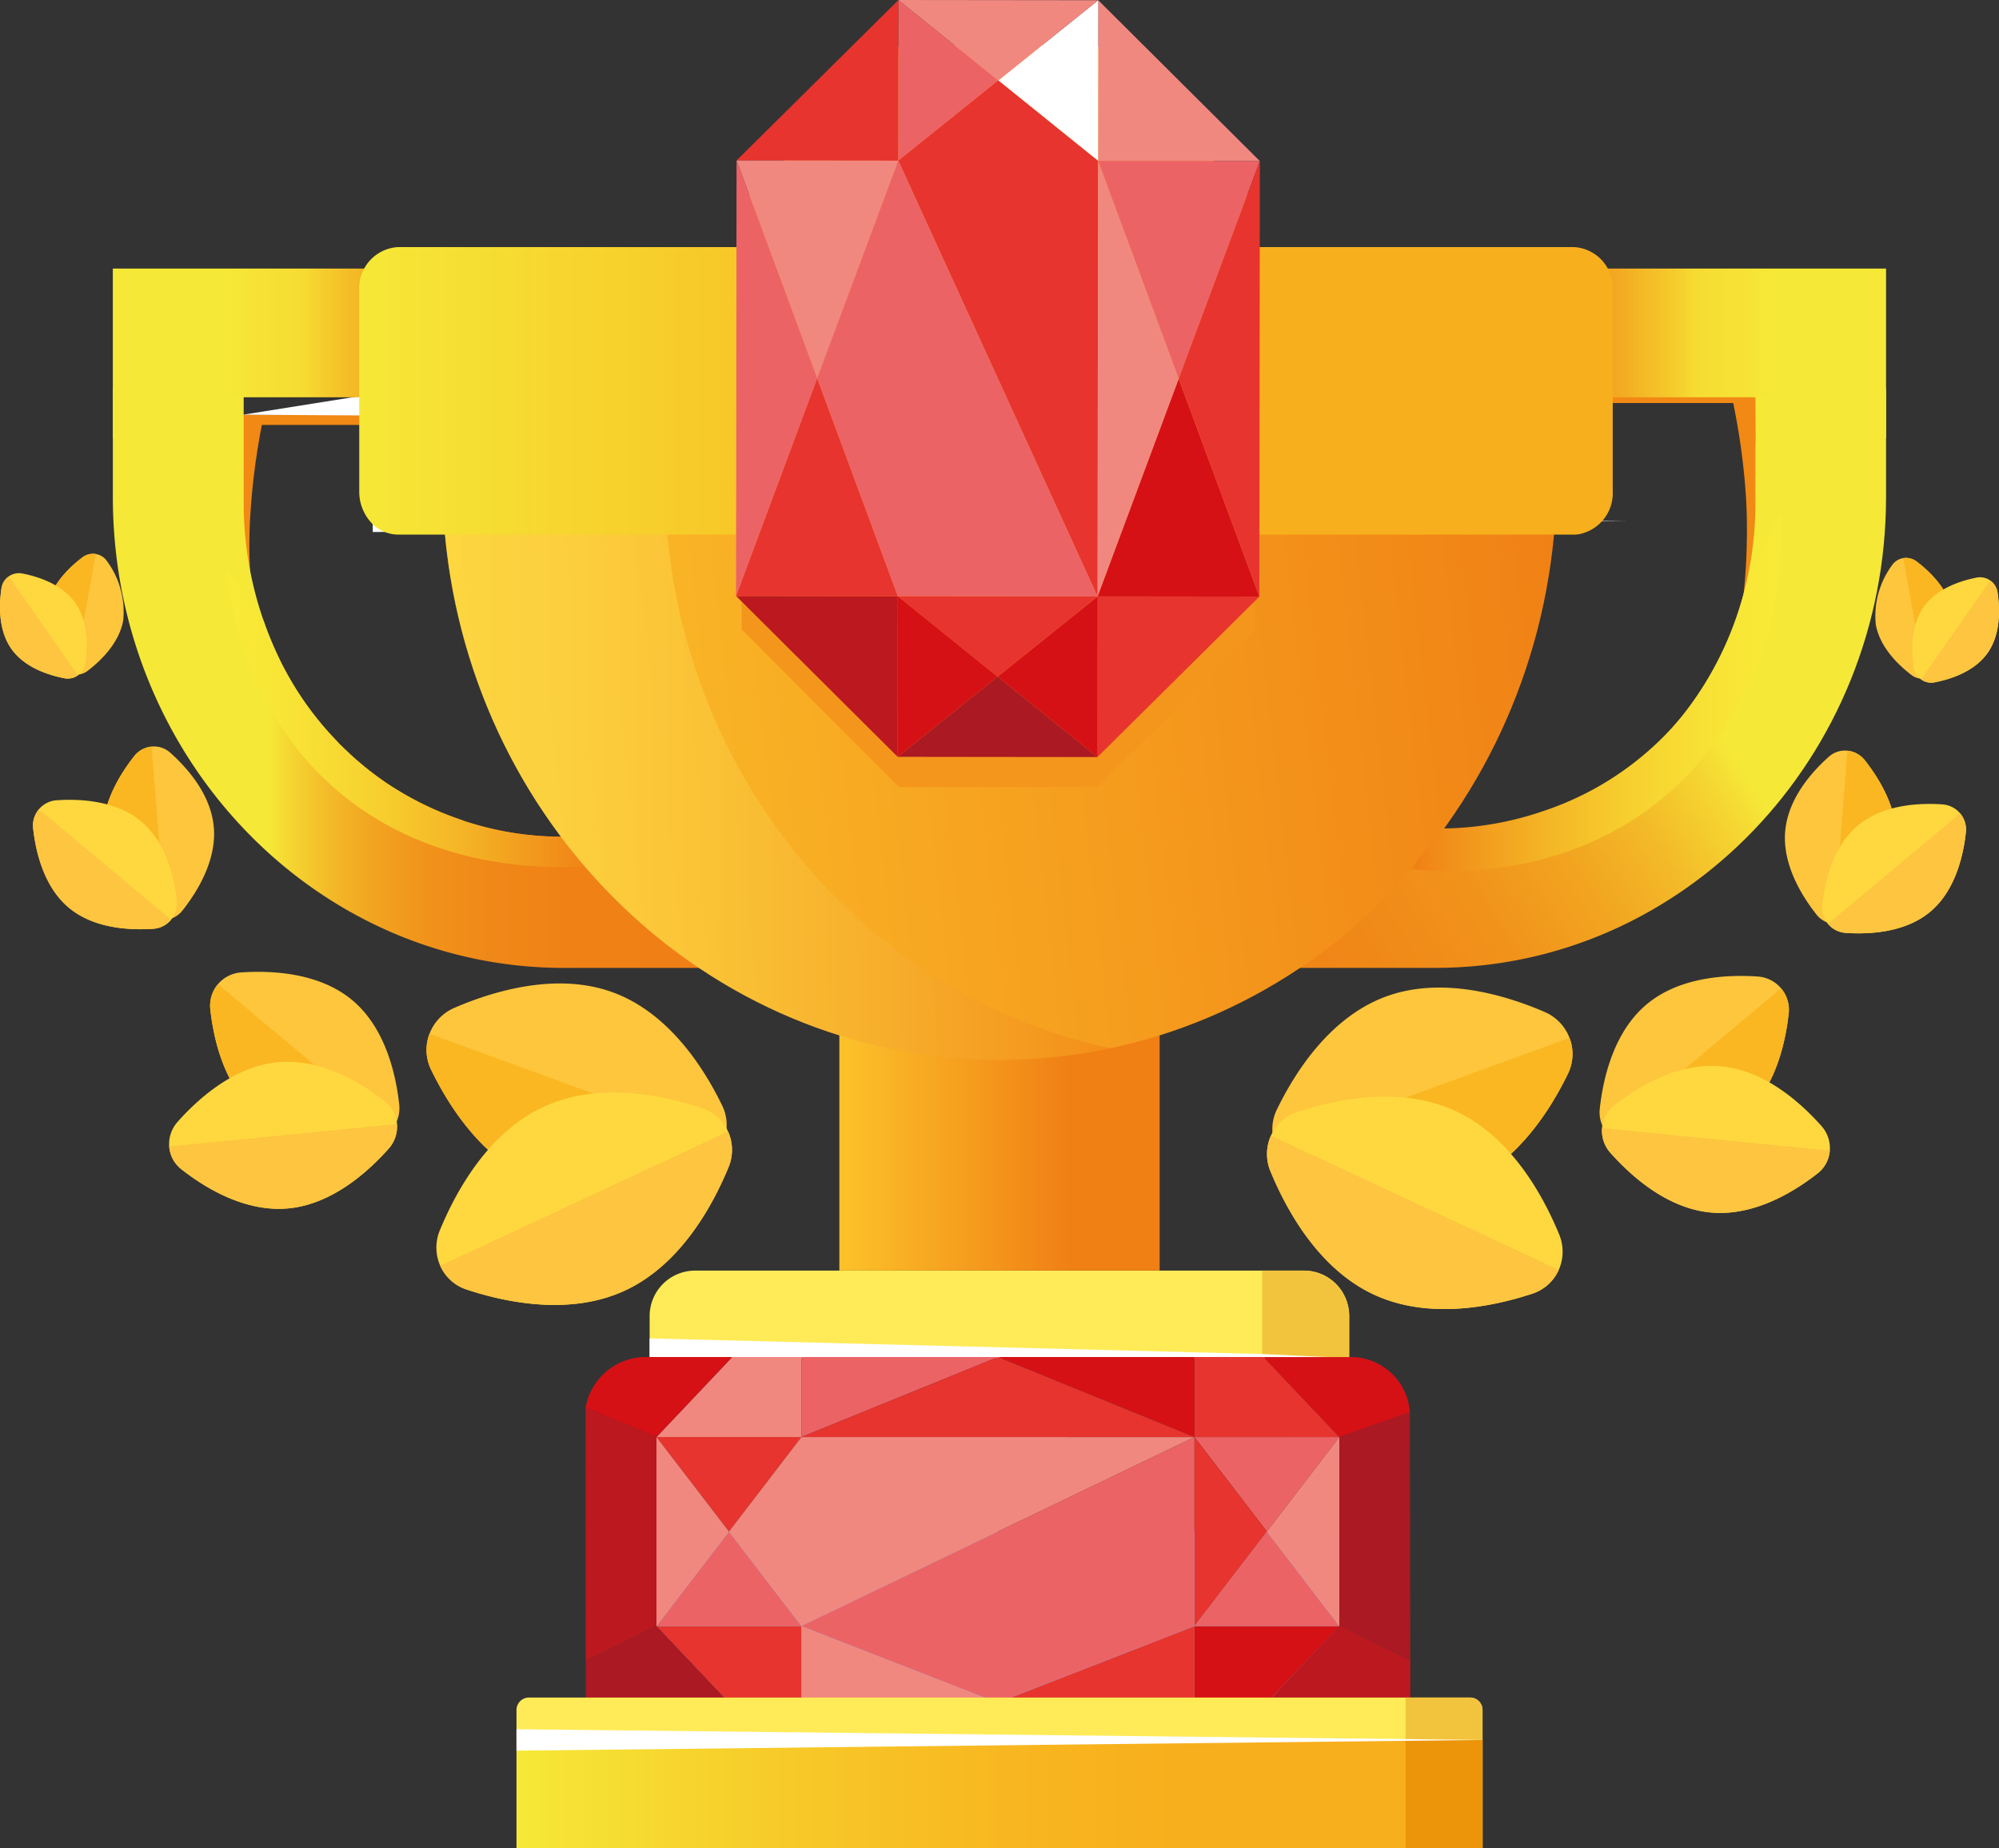 <svg id="Слой_1" data-name="Слой 1" xmlns="http://www.w3.org/2000/svg" xmlns:xlink="http://www.w3.org/1999/xlink" viewBox="0 0 198.703 183.697"><rect x="0" y="0" width="198.703" height="183.697" fill="#333333" stroke="none"/><defs><style>.cls-1{fill:url(#Безымянный_градиент_15);}.cls-2{fill:url(#Безымянный_градиент_15-2);}.cls-3{fill:#ec6366;}.cls-4{fill:#f18914;}.cls-5{fill:#fff;}.cls-6{fill:none;stroke:#fff;stroke-miterlimit:10;}.cls-7{opacity:0.4;}.cls-8{fill:#fcf195;}.cls-9{fill:url(#Безымянный_градиент_9);}.cls-10{fill:#ffeb58;}.cls-11{fill:#f2c43e;}.cls-12{fill:#54c2f0;}.cls-13{fill:#e7342e;}.cls-14{fill:#f18880;}.cls-15{fill:#d51116;}.cls-16{fill:#ab1923;}.cls-17{fill:#bc181f;}.cls-18{fill:url(#Безымянный_градиент_7);}.cls-19{fill:url(#Безымянный_градиент_5);}.cls-20{fill:url(#Безымянный_градиент_2);}.cls-21{fill:url(#Безымянный_градиент_17);}.cls-22{fill:url(#Безымянный_градиент_4);}.cls-23{opacity:0.5;fill:url(#Безымянный_градиент_3);}.cls-24{fill:url(#Безымянный_градиент_6);}.cls-25{fill:url(#Безымянный_градиент_6-2);}.cls-26{fill:#ec950b;}.cls-27{fill:url(#Безымянный_градиент_2-2);}.cls-28{fill:url(#Безымянный_градиент_9-2);}.cls-29{fill:#f4961c;}.cls-30{fill:#fdc63d;}.cls-31{fill:#fab721;}.cls-32{fill:#ffd83f;}.cls-33{fill:#fdc540;}</style><linearGradient id="Безымянный_градиент_15" x1="11.218" y1="41.071" x2="24.147" y2="41.071" gradientUnits="userSpaceOnUse"><stop offset="1" stop-color="#f6e837"/><stop offset="1" stop-color="#f6db31"/></linearGradient><linearGradient id="Безымянный_градиент_15-2" x1="174.547" y1="41.071" x2="187.476" y2="41.071" xlink:href="#Безымянный_градиент_15"/><linearGradient id="Безымянный_градиент_9" x1="51.339" y1="178.319" x2="147.373" y2="178.319" gradientUnits="userSpaceOnUse"><stop offset="0" stop-color="#f6e837"/><stop offset="0.275" stop-color="#f7ca29"/><stop offset="0.516" stop-color="#f8b620"/><stop offset="0.681" stop-color="#f8af1d"/></linearGradient><linearGradient id="Безымянный_градиент_7" x1="83.432" y1="114.575" x2="115.271" y2="114.575" gradientUnits="userSpaceOnUse"><stop offset="0" stop-color="#fcc22a"/><stop offset="0.726" stop-color="#f07f14"/></linearGradient><linearGradient id="Безымянный_градиент_5" x1="11.866" y1="75.756" x2="85.747" y2="75.756" gradientUnits="userSpaceOnUse"><stop offset="0.21" stop-color="#f6e837"/><stop offset="0.24" stop-color="#f5d531"/><stop offset="0.291" stop-color="#f3ba28"/><stop offset="0.351" stop-color="#f2a420"/><stop offset="0.42" stop-color="#f1931b"/><stop offset="0.506" stop-color="#f08817"/><stop offset="0.626" stop-color="#f08115"/><stop offset="0.96" stop-color="#f07f14"/></linearGradient><linearGradient id="Безымянный_градиент_2" x1="23.157" y1="79.482" x2="59.72" y2="79.482" gradientUnits="userSpaceOnUse"><stop offset="0.026" stop-color="#f9ea37"/><stop offset="0.181" stop-color="#f8e335"/><stop offset="0.399" stop-color="#f7d12f"/><stop offset="0.653" stop-color="#f4b325"/><stop offset="0.934" stop-color="#f18a18"/><stop offset="1" stop-color="#f07f14"/></linearGradient><linearGradient id="Безымянный_градиент_17" x1="205.899" y1="50.566" x2="73.69" y2="132.78" gradientUnits="userSpaceOnUse"><stop offset="0.29" stop-color="#f6e837"/><stop offset="0.316" stop-color="#f5d531"/><stop offset="0.362" stop-color="#f3ba28"/><stop offset="0.415" stop-color="#f2a420"/><stop offset="0.477" stop-color="#f1931b"/><stop offset="0.554" stop-color="#f08817"/><stop offset="0.662" stop-color="#f08115"/><stop offset="0.96" stop-color="#f07f14"/></linearGradient><linearGradient id="Безымянный_градиент_4" x1="45.258" y1="89.965" x2="160.558" y2="76.85" gradientUnits="userSpaceOnUse"><stop offset="0" stop-color="#fcc22a"/><stop offset="1" stop-color="#f07f14"/></linearGradient><linearGradient id="Безымянный_градиент_3" x1="44.76" y1="86.706" x2="111.047" y2="86.706" gradientUnits="userSpaceOnUse"><stop offset="0.026" stop-color="#ffeb58"/><stop offset="0.18" stop-color="#fee454"/><stop offset="0.396" stop-color="#fcd248"/><stop offset="0.649" stop-color="#f7b436"/><stop offset="0.928" stop-color="#f28b1b"/><stop offset="1" stop-color="#f07f14"/></linearGradient><linearGradient id="Безымянный_градиент_6" x1="193.743" y1="33.091" x2="145.201" y2="33.091" gradientUnits="userSpaceOnUse"><stop offset="0.369" stop-color="#f6e837"/><stop offset="0.413" stop-color="#f6e335"/><stop offset="0.518" stop-color="#f6dc32"/><stop offset="0.566" stop-color="#f5cb2c"/><stop offset="0.676" stop-color="#f3aa22"/><stop offset="0.781" stop-color="#f1921a"/><stop offset="0.878" stop-color="#f08416"/><stop offset="0.96" stop-color="#f07f14"/></linearGradient><linearGradient id="Безымянный_градиент_6-2" x1="-484.604" y1="-403.892" x2="-533.145" y2="-403.892" gradientTransform="translate(532.184 445.135)" xlink:href="#Безымянный_градиент_6"/><linearGradient id="Безымянный_градиент_2-2" x1="474.672" y1="76.874" x2="511.467" y2="76.874" gradientTransform="matrix(-1, 0, 0, 1, 652.405, 0)" xlink:href="#Безымянный_градиент_2"/><linearGradient id="Безымянный_градиент_9-2" x1="36.357" y1="46.998" x2="160.955" y2="46.998" xlink:href="#Безымянный_градиент_9"/></defs><title>4</title><rect class="cls-1" x="11.218" y="38.592" width="12.929" height="4.958"/><rect class="cls-2" x="174.547" y="38.592" width="12.929" height="4.958"/><path class="cls-3" d="M99.878,21.396" transform="translate(-0.648 -8.151)"/><path class="cls-4" d="M37.734,49.372v1.015H26.678a68.608,68.608,0,0,0-1.128,8.663,47.87,47.87,0,0,0-.089,4.863,43.916,43.916,0,0,0,.434,4.75,32.373,32.373,0,0,1-.959-4.741,35.466,35.466,0,0,1-.245-4.873c.002-2.007-.006-4.847-.049-8.663h-.032V49.372Z" transform="translate(-0.648 -8.151)"/><polygon class="cls-5" points="37.165 41.299 24.147 41.22 37.005 39.175 37.165 41.299"/><path class="cls-6" d="M37.728,49.372" transform="translate(-0.648 -8.151)"/><g class="cls-7"><rect class="cls-8" x="44.509" y="30.612" width="11.18" height="16.758" rx="2.464" ry="2.464"/></g><path class="cls-4" d="M160.687,47.153v1.057H172.929a67.366,67.366,0,0,1,1.249,9.018c.147,2.168.124,3.962.099,5.063-.04,1.782-.156,3.417-.309,4.881a7.36,7.36,0,0,0,1.649-4.415c-.002-.489-.066-.611-.168-1.942-.114-1.488-.125-2.532-.144-3.571-.022-1.263-.065-3.096-.157-5.561q.017-1.737.035-3.473h.035v-1.057Z" transform="translate(-0.648 -8.151)"/><rect class="cls-9" x="51.339" y="172.942" width="96.035" height="10.756"/><path class="cls-10" d="M134.759,138.958v4.173H65.223v-4.181a4.52,4.52,0,0,1,4.525-4.508h60.512A4.506,4.506,0,0,1,134.759,138.958Z" transform="translate(-0.648 -8.151)"/><path class="cls-11" d="M134.759,138.958v4.173h-8.656v-8.689h4.156A4.506,4.506,0,0,1,134.759,138.958Z" transform="translate(-0.648 -8.151)"/><path class="cls-5" d="M134.759,143.13H65.223V141.183q30.338.761,60.7,1.546c.057,0,.123.008.18.008C128.991,142.877,131.871,142.999,134.759,143.13Z" transform="translate(-0.648 -8.151)"/><polygon class="cls-12" points="133.136 152.231 133.136 161.753 126.669 168.525 125.657 169.582 72.794 169.582 71.84 168.583 65.258 161.621 65.258 152.231 133.136 152.231"/><polygon class="cls-13" points="79.664 161.621 79.664 169.582 72.794 169.582 71.84 168.583 65.258 161.621 79.664 161.621"/><polygon class="cls-13" points="65.254 142.832 72.46 152.228 79.666 142.832 65.254 142.832"/><polygon class="cls-3" points="65.254 161.625 72.46 152.228 79.666 161.625 65.254 161.625"/><polygon class="cls-14" points="65.254 161.625 65.254 142.832 72.46 152.228 65.254 161.625"/><polygon class="cls-15" points="133.136 161.621 126.603 168.517 125.6 169.582 118.73 169.582 118.73 161.621 133.136 161.621"/><polygon class="cls-3" points="133.138 161.625 125.933 152.228 118.727 161.625 133.138 161.625"/><polygon class="cls-3" points="133.138 142.832 125.933 152.228 118.727 142.832 133.138 142.832"/><polygon class="cls-14" points="133.138 142.832 133.138 161.625 125.933 152.228 133.138 142.832"/><path class="cls-14" d="M80.314,169.776l-7.206-9.397,7.206-9.397q19.531.003,39.062.007Q99.845,160.383,80.314,169.776Z" transform="translate(-0.648 -8.151)"/><path class="cls-13" d="M119.376,169.776V150.99q3.603,4.695,7.206,9.39Z" transform="translate(-0.648 -8.151)"/><polygon class="cls-14" points="99.197 169.236 98.308 169.582 79.664 169.582 79.664 161.621 99.197 169.236"/><polygon class="cls-13" points="118.73 161.629 118.73 169.582 100.086 169.582 99.197 169.236 118.73 161.629"/><polygon class="cls-3" points="79.666 161.623 99.196 169.236 118.727 161.627 118.727 142.835 79.666 161.623"/><path class="cls-16" d="M73.443,177.734l-7.54-7.958L58.871,173.255v4.476Z" transform="translate(-0.648 -8.151)"/><polygon class="cls-17" points="58.223 165.104 58.207 139.92 65.254 142.832 65.254 161.625 58.223 165.104"/><path class="cls-17" d="M126.624,177.335q3.589-3.812,7.179-7.624l7.032,3.479v4.476Z" transform="translate(-0.648 -8.151)"/><path class="cls-16" d="M140.791,148.527q.022,12.331.043,24.662h0q-3.521-1.727-7.041-3.454l-.008-.008q.001-9.372.002-18.744Z" transform="translate(-0.648 -8.151)"/><polygon class="cls-14" points="79.664 134.88 79.664 142.833 65.258 142.833 72.786 134.88 79.664 134.88"/><path class="cls-13" d="M133.785,150.976v.008h-.025c-4.797,0-9.577,0-14.374.008h-.008v-7.961h6.878Z" transform="translate(-0.648 -8.151)"/><path class="cls-3" d="M99.846,143.031l-19.533,7.953v-7.953H99.846Z" transform="translate(-0.648 -8.151)"/><path class="cls-15" d="M119.378,143.031v7.953l-19.532-7.953h19.532Z" transform="translate(-0.648 -8.151)"/><path class="cls-13" d="M80.314,150.983l39.062.003-19.529-7.955Z" transform="translate(-0.648 -8.151)"/><path class="cls-15" d="M73.434,143.031l-7.528,7.953-7.051-2.913a6.077,6.077,0,0,1,5.907-5.04Z" transform="translate(-0.648 -8.151)"/><path class="cls-15" d="M126.252,143.035l7.534,7.948,7.004-2.456a5.884,5.884,0,0,0-5.866-5.492Z" transform="translate(-0.648 -8.151)"/><rect class="cls-18" x="83.432" y="102.865" width="31.838" height="23.421"/><path class="cls-19" d="M85.747,91.314v13.042H56.692c-24.759,0-44.826-20.957-44.826-46.828V47.156H24.87V58.195a35.606,35.606,0,0,0,1.993,11.688q.464,1.364,1.103,2.786a31.387,31.387,0,0,0,5.863,8.824c.203.213.406.426.6.639.261.252.532.513.793.755.252.252.513.484.774.716.019.019.029.039.058.048.281.242.561.474.832.706.706.571,1.422,1.103,2.129,1.587a31.103,31.103,0,0,0,2.98,1.771c.281.155.551.29.842.426.435.213.851.406,1.248.571.242.106.484.213.716.3.503.203.948.368,1.316.493.261.097.522.194.784.281a.03.03,0,0,0,.019.01,31.079,31.079,0,0,0,9.298,1.519Z" transform="translate(-0.648 -8.151)"/><path class="cls-20" d="M59.72,94.129c-1.683.213-18.141,1.945-28.948-10.817a34.039,34.039,0,0,1-7.614-18.673c1.238,1.751,2.467,3.493,3.706,5.244q.464,1.364,1.103,2.786a31.387,31.387,0,0,0,5.863,8.824c.203.213.406.426.6.639.261.252.532.513.793.755.252.252.513.484.774.716.019.019.029.039.058.048.281.242.561.474.832.706.706.571,1.422,1.103,2.129,1.587a31.103,31.103,0,0,0,2.98,1.771c.281.155.551.29.842.426.435.213.851.406,1.248.571.242.106.484.213.716.3.503.203.948.368,1.316.493.261.097.522.194.784.281a.03.03,0,0,0,.019.01,31.079,31.079,0,0,0,9.298,1.519h1.132c.368.455.851,1.093,1.529,1.867C59.159,93.501,59.44,93.82,59.72,94.129Z" transform="translate(-0.648 -8.151)"/><path class="cls-21" d="M175.139,47.153V58.194c0,18.291-14.195,33.124-31.7,33.124H112.438V104.354h30.873c24.741,0,44.813-20.952,44.813-46.825v-10.376Z" transform="translate(-0.648 -8.151)"/><path class="cls-22" d="M44.768,59.923c2.101,29.953,26.035,53.565,55.232,53.565s53.131-23.612,55.232-53.565Z" transform="translate(-0.648 -8.151)"/><path class="cls-23" d="M111.047,112.336a53.494,53.494,0,0,1-11.055,1.153c-29.197,0-53.131-23.612-55.232-53.565H66.87C68.695,85.996,87.07,107.258,111.047,112.336Z" transform="translate(-0.648 -8.151)"/><rect class="cls-24" x="158.025" y="26.694" width="29.451" height="12.793"/><rect class="cls-25" x="11.863" y="34.846" width="29.451" height="12.793" transform="translate(52.529 74.333) rotate(180)"/><rect class="cls-26" x="139.713" y="172.942" width="7.66" height="10.756"/><path class="cls-10" d="M52.581,168.726h93.542a1.241,1.241,0,0,1,1.241,1.241v2.974a0,0,0,0,1,0,0H51.339a0,0,0,0,1,0,0v-2.974A1.241,1.241,0,0,1,52.581,168.726Z"/><path class="cls-11" d="M139.718,168.726h6.409a1.241,1.241,0,0,1,1.241,1.241v2.974a0,0,0,0,1,0,0h-7.651a0,0,0,0,1,0,0V168.726A0,0,0,0,1,139.718,168.726Z"/><polygon class="cls-5" points="51.339 171.877 147.369 172.942 51.339 174.006 51.339 171.877"/><polygon class="cls-5" points="37.052 50.663 161.651 51.772 37.052 52.88 37.052 50.663"/><g class="cls-7"><rect class="cls-8" x="66.679" y="30.612" width="3.671" height="16.758" rx="0.865" ry="0.865"/></g><g class="cls-7"><rect class="cls-8" x="75.241" y="30.612" width="3.671" height="16.758" rx="0.865" ry="0.865"/></g><path class="cls-27" d="M177.668,59.005c.152,2.386.702,14.62-7.979,24.762-11.087,12.954-27.345,10.947-28.752,10.748l2.972-4.018a31.503,31.503,0,0,0,10.047-1.7,30.262,30.262,0,0,0,14.124-9.741,31.755,31.755,0,0,0,6.109-12.792Z" transform="translate(-0.648 -8.151)"/><path class="cls-4" d="M167.641,53.523" transform="translate(-0.648 -8.151)"/><path class="cls-28" d="M160.955,37.016V56.99a4.147,4.147,0,0,1-3.444,4.274h-.068a1.68,1.68,0,0,1-.329.022H40.208a3.655,3.655,0,0,1-2.68-1.212A4.55,4.55,0,0,1,36.357,56.99V37.016a4.095,4.095,0,0,1,3.851-4.306H157.114A4.088,4.088,0,0,1,160.955,37.016Z" transform="translate(-0.648 -8.151)"/><polygon class="cls-29" points="108.975 4.455 99.239 4.455 89.502 4.455 73.731 20.118 73.731 41.344 73.729 62.57 73.731 62.57 89.365 78.232 89.502 78.232 99.239 78.232 108.975 78.232 109.113 78.232 124.746 62.57 124.746 20.118 108.975 4.455"/><polygon class="cls-13" points="73.213 15.951 89.301 15.97 89.31 0 73.213 15.951"/><polygon class="cls-14" points="109.167 0.023 109.15 15.993 125.23 16.011 109.167 0.023"/><polygon class="cls-5" points="109.167 0.023 99.23 7.996 109.15 15.993 109.167 0.023"/><polygon class="cls-3" points="89.31 0 99.23 7.996 89.293 15.97 89.31 0"/><polygon class="cls-14" points="89.31 0 109.167 0.023 99.23 7.996 89.31 0"/><path class="cls-13" d="M125.833,67.449l-16.088-.019q-.005,7.985-.01,15.97Z" transform="translate(-0.648 -8.151)"/><polygon class="cls-17" points="89.23 75.226 89.247 59.256 73.166 59.238 89.23 75.226"/><polygon class="cls-15" points="89.23 75.226 99.167 67.253 89.247 59.256 89.23 75.226"/><polygon class="cls-15" points="109.087 75.249 99.167 67.253 109.104 59.279 109.087 75.249"/><polygon class="cls-16" points="109.087 75.249 89.23 75.226 99.167 67.253 109.087 75.249"/><path class="cls-13" d="M89.942,24.121l9.937-7.973,9.92,7.996q-.027,21.643-.053,43.287Q99.843,45.776,89.942,24.121Z" transform="translate(-0.648 -8.151)"/><path class="cls-13" d="M89.896,67.408l19.849.023q-4.965,3.987-9.929,7.973Z" transform="translate(-0.648 -8.151)"/><polygon class="cls-3" points="109.15 15.993 117.167 37.645 125.23 16.011 109.15 15.993"/><polygon class="cls-15" points="125.181 59.298 117.163 37.645 109.1 59.279 125.181 59.298"/><polygon class="cls-14" points="109.15 15.993 109.1 59.279 117.163 37.645 109.15 15.993"/><polygon class="cls-14" points="73.214 15.951 81.232 37.604 89.295 15.97 73.214 15.951"/><polygon class="cls-13" points="89.245 59.256 81.228 37.604 73.165 59.238 89.245 59.256"/><polygon class="cls-3" points="73.214 15.951 73.165 59.238 81.228 37.604 73.214 15.951"/><polygon class="cls-13" points="125.181 59.298 125.23 16.011 117.167 37.645 125.181 59.298"/><polygon class="cls-3" points="89.295 15.97 81.228 37.604 89.245 59.256 109.1 59.279 89.295 15.97"/><path class="cls-29" d="M99.59,87.969" transform="translate(-0.648 -8.151)"/><path class="cls-30" d="M145.631,126.119c-5.537,2.021-11.8.159-15.769-1.555a4.592,4.592,0,0,1-2.452-2.582,4.463,4.463,0,0,1,.141-3.507c1.859-3.841,5.358-9.265,10.894-11.285s11.8-.159,15.769,1.555a4.582,4.582,0,0,1,2.445,2.563,4.474,4.474,0,0,1-.134,3.525C154.666,118.675,151.168,124.099,145.631,126.119Z" transform="translate(-0.648 -8.151)"/><path class="cls-31" d="M145.631,126.119c-5.537,2.021-11.8.159-15.769-1.555a4.592,4.592,0,0,1-2.452-2.582l29.249-10.674a4.474,4.474,0,0,1-.134,3.525C154.666,118.675,151.168,124.099,145.631,126.119Z" transform="translate(-0.648 -8.151)"/><path class="cls-32" d="M137.197,136.817c-5.416-2.526-8.619-8.258-10.271-12.261a4.478,4.478,0,0,1,.053-3.529,4.334,4.334,0,0,1,2.575-2.332c4.049-1.345,10.396-2.624,15.813-.098s8.619,8.258,10.27,12.261a4.469,4.469,0,0,1-.045,3.512,4.344,4.344,0,0,1-2.583,2.349C148.96,138.063,142.613,139.343,137.197,136.817Z" transform="translate(-0.648 -8.151)"/><path class="cls-33" d="M137.197,136.817c-5.416-2.526-8.619-8.258-10.271-12.261a4.478,4.478,0,0,1,.053-3.529l28.613,13.343a4.344,4.344,0,0,1-2.583,2.349C148.96,138.063,142.613,139.343,137.197,136.817Z" transform="translate(-0.648 -8.151)"/><path class="cls-30" d="M173.781,119.253c-3.27,2.734-7.971,2.974-11.078,2.758a3.311,3.311,0,0,1-3.039-3.629c.335-3.095,1.4-7.676,4.67-10.41s7.971-2.974,11.078-2.757a3.311,3.311,0,0,1,3.039,3.629C178.117,111.937,177.052,116.519,173.781,119.253Z" transform="translate(-0.648 -8.151)"/><path class="cls-31" d="M173.781,119.253c-3.27,2.734-7.971,2.974-11.078,2.758a3.304,3.304,0,0,1-2.288-1.181l17.276-14.445a3.3,3.3,0,0,1,.76,2.459C178.117,111.937,177.052,116.519,173.781,119.253Z" transform="translate(-0.648 -8.151)"/><path class="cls-32" d="M170.639,128.662c-4.286-.423-7.843-3.591-9.931-5.945a3.302,3.302,0,0,1-.816-2.441,3.165,3.165,0,0,1,1.185-2.23c2.424-1.908,6.423-4.329,10.709-3.906s7.843,3.591,9.931,5.945a3.295,3.295,0,0,1,.817,2.428,3.172,3.172,0,0,1-1.186,2.244C178.924,126.664,174.925,129.086,170.639,128.662Z" transform="translate(-0.648 -8.151)"/><path class="cls-33" d="M170.639,128.662c-4.286-.423-7.843-3.591-9.931-5.945a3.302,3.302,0,0,1-.816-2.441l22.641,2.237a3.172,3.172,0,0,1-1.186,2.244C178.924,126.664,174.925,129.086,170.639,128.662Z" transform="translate(-0.648 -8.151)"/><path class="cls-30" d="M189.122,91.925c-.258,3.262-2.607,5.928-4.361,7.485a2.415,2.415,0,0,1-1.839.586,2.508,2.508,0,0,1-1.708-.937c-1.483-1.877-3.378-4.962-3.12-8.224s2.607-5.928,4.361-7.485a2.409,2.409,0,0,1,1.829-.587,2.514,2.514,0,0,1,1.719.938C187.484,85.578,189.379,88.664,189.122,91.925Z" transform="translate(-0.648 -8.151)"/><path class="cls-31" d="M189.122,91.925c-.258,3.262-2.607,5.928-4.361,7.485a2.415,2.415,0,0,1-1.839.586l1.361-17.232a2.514,2.514,0,0,1,1.719.938C187.484,85.578,189.379,88.664,189.122,91.925Z" transform="translate(-0.648 -8.151)"/><path class="cls-32" d="M192.511,98.777c-2.486,2.079-6.06,2.261-8.423,2.097a2.517,2.517,0,0,1-2.31-2.759c.255-2.353,1.064-5.836,3.551-7.915s6.06-2.261,8.423-2.096a2.517,2.517,0,0,1,2.31,2.759C195.807,93.215,194.997,96.698,192.511,98.777Z" transform="translate(-0.648 -8.151)"/><path class="cls-33" d="M192.511,98.777c-2.486,2.079-6.06,2.261-8.423,2.097a2.512,2.512,0,0,1-1.739-.898l13.135-10.982a2.509,2.509,0,0,1,.578,1.869C195.807,93.215,194.997,96.698,192.511,98.777Z" transform="translate(-0.648 -8.151)"/><path class="cls-30" d="M194.723,68.988a8.486,8.486,0,0,1-1.6,5.873,1.678,1.678,0,0,1-1.134.729,1.735,1.735,0,0,1-1.317-.33c-1.333-1.01-3.16-2.769-3.568-5.034a8.486,8.486,0,0,1,1.6-5.873,1.674,1.674,0,0,1,1.126-.728,1.739,1.739,0,0,1,1.325.329C192.488,64.965,194.315,66.723,194.723,68.988Z" transform="translate(-0.648 -8.151)"/><path class="cls-31" d="M194.723,68.988a8.486,8.486,0,0,1-1.6,5.873,1.678,1.678,0,0,1-1.134.729L189.831,63.625a1.739,1.739,0,0,1,1.325.329C192.488,64.965,194.315,66.723,194.723,68.988Z" transform="translate(-0.648 -8.151)"/><path class="cls-32" d="M198.227,73.04c-1.303,1.86-3.676,2.625-5.296,2.937a1.737,1.737,0,0,1-1.331-.299,1.765,1.765,0,0,1-.717-1.163c-.248-1.646-.325-4.16.978-6.021s3.676-2.625,5.296-2.937a1.733,1.733,0,0,1,1.325.294,1.769,1.769,0,0,1,.723,1.168C199.454,68.665,199.53,71.18,198.227,73.04Z" transform="translate(-0.648 -8.151)"/><path class="cls-33" d="M198.227,73.04c-1.303,1.86-3.676,2.625-5.296,2.937a1.737,1.737,0,0,1-1.331-.299l6.882-9.827a1.769,1.769,0,0,1,.723,1.168C199.454,68.665,199.53,71.18,198.227,73.04Z" transform="translate(-0.648 -8.151)"/><path class="cls-30" d="M54.369,125.711c5.537,2.021,11.8.159,15.769-1.555a4.592,4.592,0,0,0,2.452-2.582,4.463,4.463,0,0,0-.141-3.507c-1.859-3.841-5.358-9.265-10.894-11.285s-11.8-.159-15.769,1.555a4.582,4.582,0,0,0-2.445,2.563,4.474,4.474,0,0,0,.134,3.525C45.334,118.267,48.832,123.691,54.369,125.711Z" transform="translate(-0.648 -8.151)"/><path class="cls-31" d="M54.369,125.711c5.537,2.021,11.8.159,15.769-1.555a4.592,4.592,0,0,0,2.452-2.582L43.341,110.901a4.474,4.474,0,0,0,.134,3.525C45.334,118.267,48.832,123.691,54.369,125.711Z" transform="translate(-0.648 -8.151)"/><path class="cls-32" d="M62.803,136.409c5.416-2.526,8.619-8.258,10.271-12.261a4.478,4.478,0,0,0-.053-3.529,4.334,4.334,0,0,0-2.575-2.332c-4.049-1.345-10.396-2.624-15.813-.098s-8.619,8.258-10.27,12.261a4.469,4.469,0,0,0,.045,3.512,4.344,4.344,0,0,0,2.583,2.349C51.04,137.655,57.387,138.935,62.803,136.409Z" transform="translate(-0.648 -8.151)"/><path class="cls-33" d="M62.803,136.409c5.416-2.526,8.619-8.258,10.271-12.261a4.478,4.478,0,0,0-.053-3.529L44.408,133.961a4.344,4.344,0,0,0,2.583,2.349C51.04,137.655,57.387,138.935,62.803,136.409Z" transform="translate(-0.648 -8.151)"/><path class="cls-30" d="M26.219,118.845c3.27,2.734,7.971,2.974,11.078,2.758a3.311,3.311,0,0,0,3.039-3.629c-.335-3.095-1.4-7.676-4.67-10.41s-7.971-2.974-11.078-2.757a3.311,3.311,0,0,0-3.039,3.629C21.883,111.53,22.948,116.111,26.219,118.845Z" transform="translate(-0.648 -8.151)"/><path class="cls-31" d="M26.219,118.845c3.27,2.734,7.971,2.974,11.078,2.758a3.304,3.304,0,0,0,2.288-1.181L22.309,105.976a3.3,3.3,0,0,0-.76,2.459C21.883,111.53,22.948,116.111,26.219,118.845Z" transform="translate(-0.648 -8.151)"/><path class="cls-32" d="M29.361,128.254c4.286-.423,7.843-3.591,9.931-5.945a3.302,3.302,0,0,0,.816-2.441,3.165,3.165,0,0,0-1.185-2.23c-2.424-1.908-6.423-4.329-10.709-3.906s-7.843,3.591-9.931,5.945a3.295,3.295,0,0,0-.817,2.428,3.172,3.172,0,0,0,1.186,2.244C21.076,126.257,25.075,128.678,29.361,128.254Z" transform="translate(-0.648 -8.151)"/><path class="cls-33" d="M29.361,128.254c4.286-.423,7.843-3.591,9.931-5.945a3.302,3.302,0,0,0,.816-2.441l-22.641,2.237a3.172,3.172,0,0,0,1.186,2.244C21.076,126.257,25.075,128.678,29.361,128.254Z" transform="translate(-0.648 -8.151)"/><path class="cls-30" d="M10.878,91.518c.258,3.262,2.607,5.928,4.361,7.485a2.415,2.415,0,0,0,1.839.586,2.508,2.508,0,0,0,1.708-.937c1.483-1.877,3.378-4.962,3.12-8.224s-2.607-5.928-4.361-7.485a2.409,2.409,0,0,0-1.829-.587,2.514,2.514,0,0,0-1.719.938C12.516,85.171,10.621,88.256,10.878,91.518Z" transform="translate(-0.648 -8.151)"/><path class="cls-31" d="M10.878,91.518c.258,3.262,2.607,5.928,4.361,7.485a2.415,2.415,0,0,0,1.839.586l-1.361-17.232a2.514,2.514,0,0,0-1.719.938C12.516,85.171,10.621,88.256,10.878,91.518Z" transform="translate(-0.648 -8.151)"/><path class="cls-32" d="M7.489,98.369c2.486,2.079,6.06,2.261,8.423,2.097a2.517,2.517,0,0,0,2.31-2.759c-.255-2.353-1.064-5.836-3.551-7.915s-6.06-2.261-8.423-2.096A2.517,2.517,0,0,0,3.939,90.454C4.193,92.807,5.003,96.29,7.489,98.369Z" transform="translate(-0.648 -8.151)"/><path class="cls-33" d="M7.489,98.369c2.486,2.079,6.06,2.261,8.423,2.097a2.512,2.512,0,0,0,1.739-.898L4.517,88.585A2.509,2.509,0,0,0,3.939,90.454C4.193,92.807,5.003,96.29,7.489,98.369Z" transform="translate(-0.648 -8.151)"/><path class="cls-30" d="M5.277,68.58a8.486,8.486,0,0,0,1.6,5.873,1.678,1.678,0,0,0,1.134.729,1.735,1.735,0,0,0,1.317-.33c1.333-1.01,3.16-2.769,3.568-5.034a8.486,8.486,0,0,0-1.6-5.873,1.674,1.674,0,0,0-1.126-.728,1.739,1.739,0,0,0-1.325.329C7.512,64.557,5.685,66.315,5.277,68.58Z" transform="translate(-0.648 -8.151)"/><path class="cls-31" d="M5.277,68.58a8.486,8.486,0,0,0,1.6,5.873,1.678,1.678,0,0,0,1.134.729l2.159-11.965a1.739,1.739,0,0,0-1.325.329C7.512,64.557,5.685,66.315,5.277,68.58Z" transform="translate(-0.648 -8.151)"/><path class="cls-32" d="M1.773,72.632c1.303,1.86,3.676,2.625,5.296,2.937a1.737,1.737,0,0,0,1.331-.299,1.765,1.765,0,0,0,.717-1.163c.248-1.646.325-4.16-.978-6.021s-3.676-2.625-5.296-2.937a1.733,1.733,0,0,0-1.325.294,1.769,1.769,0,0,0-.723,1.168C.546,68.257.47,70.772,1.773,72.632Z" transform="translate(-0.648 -8.151)"/><path class="cls-33" d="M1.773,72.632c1.303,1.86,3.676,2.625,5.296,2.937a1.737,1.737,0,0,0,1.331-.299l-6.882-9.827a1.769,1.769,0,0,0-.723,1.168C.546,68.257.47,70.772,1.773,72.632Z" transform="translate(-0.648 -8.151)"/></svg>